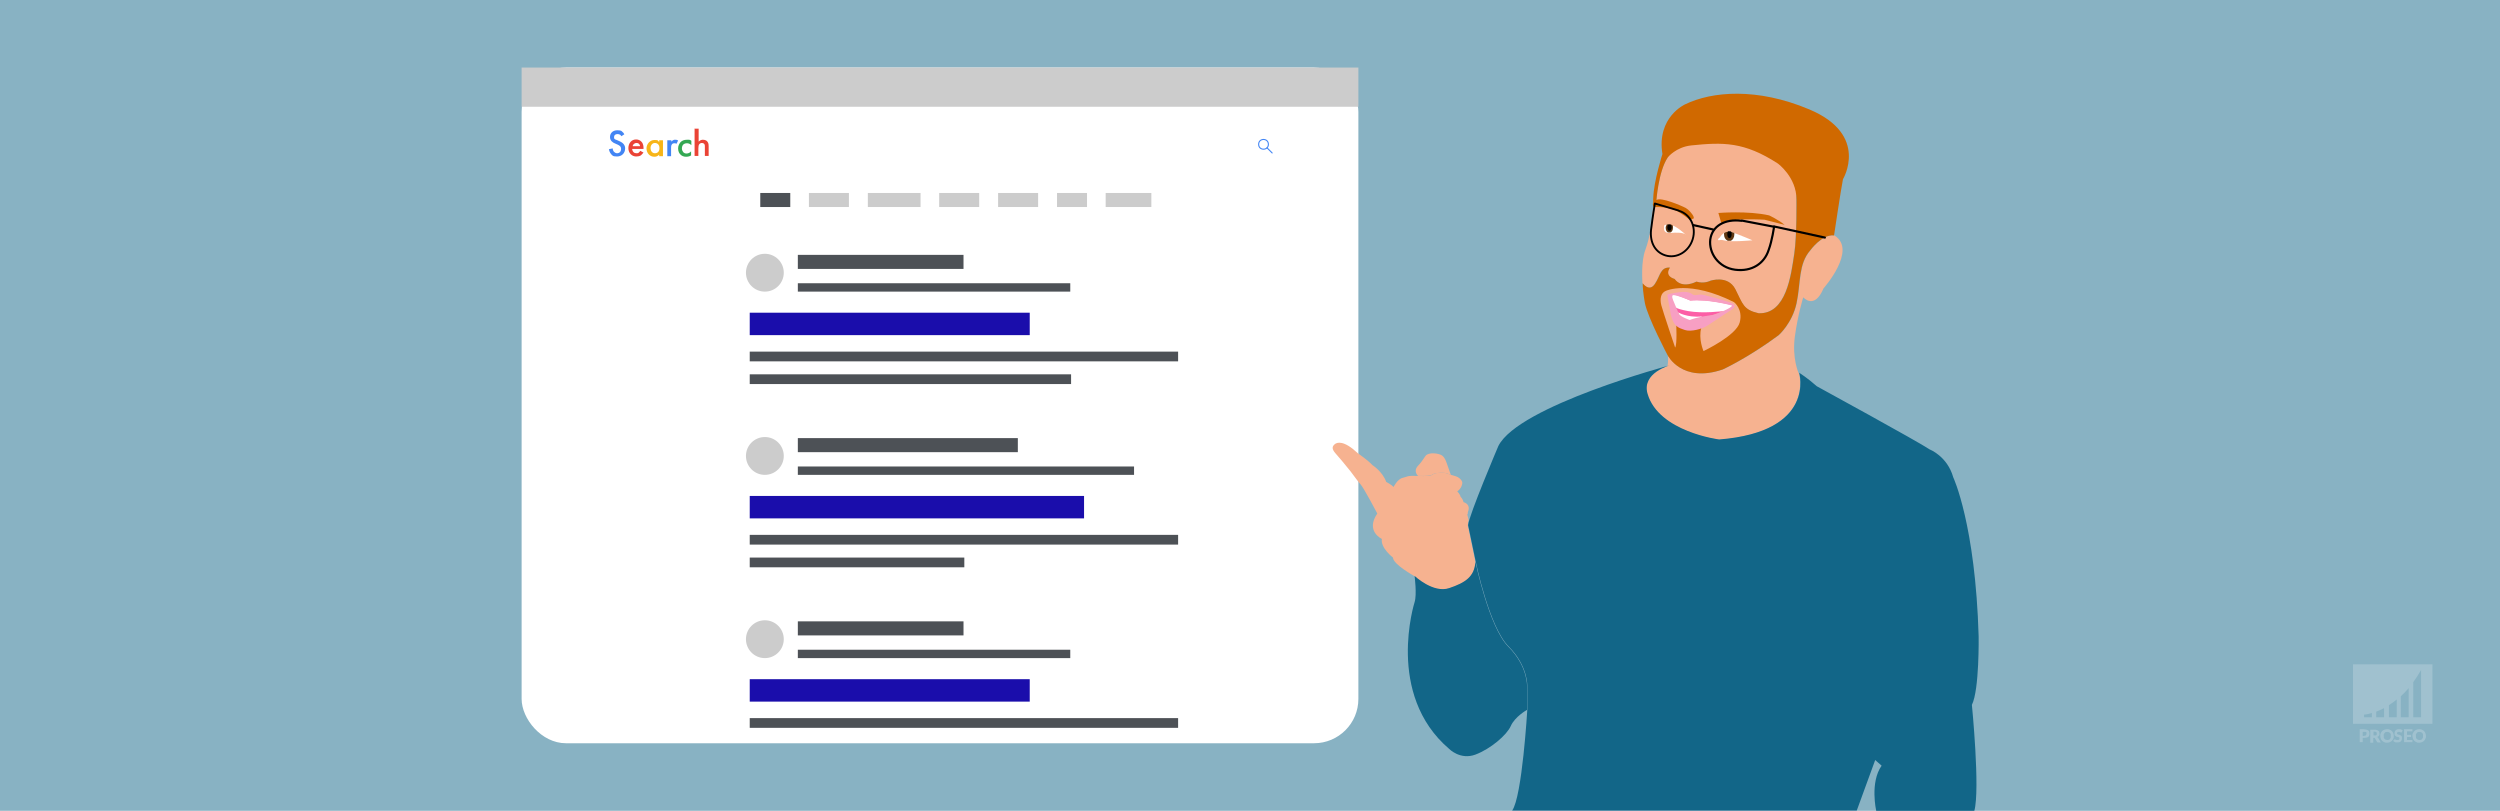 <?xml version="1.0" encoding="UTF-8"?> <svg xmlns="http://www.w3.org/2000/svg" xmlns:xlink="http://www.w3.org/1999/xlink" version="1.1" viewBox="0 0 925 300"><defs><style> .st0, .st1, .st2 { fill: #fff; } .st0, .st3 { opacity: .2; } .st4 { fill: #ea4335; } .st5 { fill: #1a0dab; } .st6 { fill: #4285f4; } .st7 { fill: #34a853; } .st8 { stroke-width: .8px; } .st8, .st9, .st10, .st11 { stroke-linecap: round; } .st8, .st9, .st10, .st11, .st12 { fill: none; } .st8, .st9, .st11 { stroke: #000; stroke-linejoin: round; } .st2 { filter: url(#drop-shadow-1); } .st9 { stroke-width: .7px; } .st13 { fill: #fc5ea6; } .st14 { fill: #603813; } .st15 { fill: #d06900; } .st10, .st12 { stroke: #4285f4; stroke-miterlimit: 10; stroke-width: .4px; } .st16, .st17 { fill: #126688; } .st17 { opacity: .5; } .st18 { fill: #f6b290; } .st19 { fill: #ccc; } .st11 { stroke-width: .8px; } .st20 { fill: #f7b518; } .st21 { fill: #f79fc3; } .st22 { fill: #4d5156; } </style><filter id="drop-shadow-1" x="273.7" y="45.2" width="206" height="19" filterUnits="userSpaceOnUse"><feOffset dx=".5" dy=".5"></feOffset><feGaussianBlur result="blur" stdDeviation=".9"></feGaussianBlur><feFlood flood-color="#000" flood-opacity=".2"></feFlood><feComposite in2="blur" operator="in"></feComposite><feComposite in="SourceGraphic"></feComposite></filter></defs><g id="bg"><rect class="st17" width="925" height="300"></rect></g><g id="watermerk"><g><path class="st0" d="M870.6,245.8v22h29.4v-22h-29.4ZM877.6,265.4h-2.9v-1s1.1,0,2.9-.6v1.6ZM882.1,265.4h-2.9v-2.1c.9-.3,1.9-.8,2.9-1.3v3.4ZM886.8,265.4h-2.9v-4.5c1-.6,1.9-1.3,2.9-2.1v6.5ZM891.2,265.4h-2.9v-7.8c1-.9,2-1.9,2.9-3v10.9ZM895.8,265.4h-2.9v-13c1-1.4,2-2.9,2.9-4.5v17.5Z"></path><g class="st3"><path class="st1" d="M874.8,269.9c.3,0,.6,0,.9.1.2,0,.4.2.6.3.2.1.3.3.3.5s.1.4.1.6,0,.5-.1.7c0,.2-.2.4-.3.5-.2.1-.4.3-.6.3-.2,0-.5.1-.9.1h-.6v1.6h-1.1v-4.8h1.7ZM874.8,272.2c.3,0,.5,0,.6-.2.1-.1.2-.3.2-.6s0-.2,0-.3c0,0,0-.2-.1-.2,0,0-.2-.1-.3-.1-.1,0-.2,0-.4,0h-.6v1.5h.6Z"></path><path class="st1" d="M880.9,274.7h-1c-.2,0-.3,0-.4-.2l-.8-1.4c0,0,0-.1-.1-.1,0,0-.1,0-.2,0h-.3v1.8h-1.1v-4.8h1.5c.3,0,.6,0,.9.1.2,0,.4.2.6.3.2.1.3.3.3.4,0,.2.1.4.1.6s0,.3,0,.4c0,.1-.1.3-.2.4,0,.1-.2.2-.3.3-.1,0-.3.2-.4.2,0,0,.1,0,.2.1,0,0,.1.1.2.2l1,1.7ZM878.6,272.1c.2,0,.3,0,.4,0,.1,0,.2,0,.3-.2s.1-.1.1-.2c0,0,0-.2,0-.3,0-.2,0-.4-.2-.5-.1-.1-.3-.2-.6-.2h-.4v1.4h.4Z"></path><path class="st1" d="M885.7,272.3c0,.3,0,.7-.2,1-.1.3-.3.6-.5.8-.2.2-.5.4-.8.5-.3.1-.6.2-1,.2s-.7,0-1-.2c-.3-.1-.6-.3-.8-.5-.2-.2-.4-.5-.5-.8-.1-.3-.2-.6-.2-1s0-.7.2-1c.1-.3.3-.6.5-.8s.5-.4.8-.5c.3-.1.6-.2,1-.2s.7,0,1,.2c.3.1.6.3.8.5.2.2.4.5.5.8.1.3.2.6.2,1ZM884.6,272.3c0-.2,0-.4,0-.6s-.1-.3-.3-.5c-.1-.1-.3-.2-.4-.3-.2,0-.4-.1-.6-.1s-.4,0-.6.1c-.2,0-.3.2-.4.3-.1.1-.2.3-.3.5s0,.4,0,.6,0,.5,0,.6c0,.2.1.3.3.5.1.1.3.2.4.3.2,0,.4.1.6.1s.4,0,.6-.1c.2,0,.3-.2.4-.3.1-.1.2-.3.3-.5,0-.2,0-.4,0-.6Z"></path><path class="st1" d="M888.7,270.9c0,0,0,0-.1.1s0,0-.1,0-.1,0-.2,0c0,0-.1,0-.2-.1,0,0-.2,0-.2-.1,0,0-.2,0-.3,0-.2,0-.4,0-.5.1s-.2.2-.2.4,0,.2,0,.2c0,0,.1.1.2.2,0,0,.2,0,.3.1s.3,0,.4.1c.1,0,.3.1.4.2.1,0,.2.1.3.2,0,0,.2.2.2.4,0,.1,0,.3,0,.5s0,.4-.1.6c0,.2-.2.4-.3.5-.1.1-.3.3-.5.3-.2,0-.5.1-.7.1s-.3,0-.5,0c-.2,0-.3,0-.4-.1-.1,0-.3-.1-.4-.2-.1,0-.2-.2-.3-.3l.3-.5s0,0,.1,0c0,0,0,0,.1,0s.1,0,.2,0,.1,0,.2.1c0,0,.2,0,.3.1.1,0,.2,0,.4,0s.4,0,.5-.1c.1,0,.2-.2.2-.4s0-.2,0-.3c0,0-.1-.1-.2-.2,0,0-.2,0-.3-.1-.1,0-.3,0-.4-.1-.1,0-.3,0-.4-.2s-.2-.1-.3-.2-.2-.2-.2-.4c0-.2,0-.3,0-.6s0-.4.1-.5c0-.2.2-.3.3-.5.1-.1.3-.2.5-.3s.4-.1.7-.1.3,0,.4,0c.1,0,.3,0,.4.1.1,0,.2,0,.3.2.1,0,.2.1.3.2l-.3.5Z"></path><path class="st1" d="M890.6,270.8v1.1h1.5v.8h-1.5v1.1h2v.8h-3.1v-4.8h3.1v.8h-2Z"></path><path class="st1" d="M897.6,272.3c0,.3,0,.7-.2,1-.1.3-.3.6-.5.8-.2.2-.5.4-.8.5-.3.1-.6.2-1,.2s-.7,0-1-.2c-.3-.1-.6-.3-.8-.5-.2-.2-.4-.5-.5-.8-.1-.3-.2-.6-.2-1s0-.7.2-1c.1-.3.3-.6.5-.8s.5-.4.8-.5c.3-.1.6-.2,1-.2s.7,0,1,.2c.3.1.6.3.8.5.2.2.4.5.5.8.1.3.2.6.2,1ZM896.5,272.3c0-.2,0-.4,0-.6s-.1-.3-.3-.5c-.1-.1-.3-.2-.4-.3-.2,0-.4-.1-.6-.1s-.4,0-.6.1c-.2,0-.3.2-.4.3-.1.1-.2.3-.3.5s0,.4,0,.6,0,.5,0,.6c0,.2.1.3.3.5.1.1.3.2.4.3.2,0,.4.1.6.1s.4,0,.6-.1c.2,0,.3-.2.4-.3.1-.1.2-.3.3-.5,0-.2,0-.4,0-.6Z"></path></g></g></g><g id="afbeelding"><g><rect class="st1" x="193" y="25" width="309.6" height="250" rx="16.4" ry="16.4"></rect><rect class="st19" x="193" y="25" width="309.6" height="14.5"></rect><path class="st2" d="M469.4,60.1h-186.7c-3.6,0-6.5-2.7-6.5-6h0c0-3.3,2.9-6,6.5-6h186.7c3.6,0,6.5,2.7,6.5,6h0c0,3.3-2.9,6-6.5,6Z"></path><g><circle class="st12" cx="467.5" cy="53.4" r="1.8"></circle><line class="st10" x1="468.8" y1="54.7" x2="470.7" y2="56.6"></line></g><g><rect class="st22" x="281.3" y="71.4" width="11.1" height="5.2"></rect><rect class="st19" x="299.3" y="71.4" width="14.8" height="5.2"></rect><rect class="st19" x="347.5" y="71.4" width="14.8" height="5.2"></rect><rect class="st19" x="369.3" y="71.4" width="14.8" height="5.2"></rect><rect class="st19" x="391.1" y="71.4" width="11.1" height="5.2"></rect><rect class="st19" x="409.1" y="71.4" width="16.9" height="5.2"></rect><rect class="st19" x="321.1" y="71.4" width="19.5" height="5.2"></rect></g><g><rect class="st22" x="295.2" y="104.8" width="100.8" height="3.1"></rect><rect class="st5" x="277.4" y="115.7" width="103.6" height="8.3"></rect><rect class="st22" x="295.2" y="94.3" width="61.3" height="5.2"></rect><rect class="st22" x="277.4" y="130.1" width="158.5" height="3.6"></rect><rect class="st22" x="277.4" y="138.5" width="118.9" height="3.6"></rect><circle class="st19" cx="283" cy="100.9" r="7"></circle></g><g><rect class="st22" x="295.2" y="240.4" width="100.8" height="3.1"></rect><rect class="st5" x="277.4" y="251.3" width="103.6" height="8.3"></rect><rect class="st22" x="295.2" y="229.9" width="61.3" height="5.2"></rect><rect class="st22" x="277.4" y="265.7" width="158.5" height="3.6"></rect><circle class="st19" cx="283" cy="236.5" r="7"></circle></g><g><rect class="st22" x="295.2" y="172.6" width="124.4" height="3.1"></rect><rect class="st5" x="277.4" y="183.5" width="123.7" height="8.3"></rect><rect class="st22" x="295.2" y="162.1" width="81.4" height="5.2"></rect><rect class="st22" x="277.4" y="197.9" width="158.5" height="3.6"></rect><rect class="st22" x="277.4" y="206.3" width="79.4" height="3.6"></rect><circle class="st19" cx="283" cy="168.7" r="7"></circle></g><g><path class="st18" d="M665.9,138.2c-.2-.1-.3-.2-.3-.2,0,0,6.5,21.8-29.6,24.7,0,0-22.4-2.8-26.5-16.9-1.8-6.3,4.9-9.4,7.4-10.3.5-1.5.2-4.1.2-4.1,0,0,5.2,10.5,20.4,5.3,0,0,9.4-4.3,20.7-12.7,0,0,5-4.4,6.6-11.8s.6-14.5,5.1-19.6c0,0,4.3-6,8.8-5.5,0,0,0,0,0-.2v.2c8.7,5.3-4,19.6-4,19.6-3.4,8.1-7.5,3.3-7.5,3.3,0,0-2,6.4-3.1,14.5-1.1,8.1,1.4,13.6,1.4,13.6"></path><path class="st18" d="M612.2,76.4c.2-.6.3-.9.6-1.5,0,0,.7-11.4,4.3-16.7,0,0,2.4-5,8.2-5.5s18.8-3.5,33.9,7.4c0,0,6.2,1.8,5.4,11.4,0,0,.3,15.6-.8,22.4-1.2,7.9-2.9,22.4-13.2,22-5.7-1.3-5.8-3.4-8.6-8.9-2.8-5.4-9.3-3.1-9.3-3.1,0,0-2.3,1.2-5.1.3,0,0-5.3,2.9-8.1-1,0,0-3.9-.9-1.7-4.2h0c-3.6-.2-3.5,3-5.6,6.1s-4.5-.3-4.5-.3c0-.9-.6-7.9,1.1-12.4s2.7-11.9,2.7-11.9c0,0-.3-1.7.4-4v-.3Z"></path><path class="st15" d="M612.2,76.4c.2-.6.3-.9.6-1.5,0,0,.7-11.4,4.3-16.7,0,0,3-3.8,8.7-4.4,11.7-1.2,19.5-1.4,32,6.7,0,0,6.9,5,6.9,13.3,0,0,.2,13.3-.8,20.1-1.2,7.9-2.9,22.4-13.2,22-5.7-1.3-5.8-3.4-8.6-8.9-2.8-5.4-9.3-3.1-9.3-3.1,0,0-2.3,1.2-5.1.3,0,0-5.3,2.9-8.1-1,0,0-3.9-.9-1.7-4.2h0c-3.6-.2-3.5,3-5.6,6.1s-4.5-.3-4.5-.3c0,1.4.2,3.9.8,7.3,1.1,5.5,8.4,19.3,8.4,19.3,0,0,5.2,10.5,20.4,5.3,0,0,9.4-4.3,20.7-12.7,0,0,5-4.4,6.6-11.8s.6-14.5,5.1-19.6c0,0,4.3-6,8.8-5.5,0,0,2.6-17.4,3.3-20.8,0,0,9.9-16.4-12.4-25.8-19.4-8.2-36.1-6.7-46-1.9,0,0-10.6,4.7-8.4,18.4,0,0-3.2,9.9-3.4,16.3,0,0-.2,2.2.4,3.2Z"></path><path class="st18" d="M620.2,119.9s.4,7.6-.4,8.7c0,0-4.5-13.3-5.1-15.6s-.3-4.6,1.7-5.4c0,0,8.7-4.1,25.2,4.2,0,0,3.4,2.6,2.1,7.5s-13.4,10.6-13.4,10.6c0,0-2-4.5-.8-8.7,0,0-5.9,2.3-9.3-1.2Z"></path><path class="st13" d="M640.7,112.9s-8.8-2.5-15.3-1.8c0,0-5-2.1-6.4-2,0,0,.5,5.2,1.6,6.3s3,2.5,4.2,2.7c0,0,4.3-.9,5.8-.9s8-1.8,10.2-4.3Z"></path><path class="st1" d="M638.2,115.1c1.2-.6,2.3-1.3,3-2.1,0,0-9.2-2.5-15.8-1.8,0,0-5.5-2.5-7-2.3,0,0,.3,2.7,1.3,4.6v-.2s-.5.8,4.9,1.8,13.1,0,13.1,0h.5Z"></path><path class="st1" d="M620.8,115.5s3.2,2.1,9,1.6c0,0-2.7,2-5.2,1.9s-3.7-3.5-3.7-3.5Z"></path><path class="st21" d="M641.1,112.3c-3.1-1.3-9-2.7-10.4-3.1s-2.4-.1-3.3,0c-.9.1-1.3-.4-1.3-.4-1.8-1.2-3.8-.8-6.6-.4-2.8.4-2.6.8-2.6.8l1.3,7.2c1,4.4,2.8,4.9,5.2,5.7,2.3.8,6.5-.5,8-1.4,1.4-.9,9.7-6.4,9.7-6.4,1.6-1.2,0-1.9,0-1.9ZM640.3,113.7c-.9.7-5.4,2.7-6.9,2.9s-5.4.7-8.2,1.8c0,0-3.6-1.2-4.1-2.4-.5-1.2-1.9-4.6-1.9-4.6,0,0-.9-1.8-.2-2.2,1.5-.1,6.4,2,6.4,2,6.5-.6,15.3,1.8,15.3,1.8,0,0,.5,0-.4.8Z"></path><path class="st1" d="M636.4,87.8s1.5-2.9,4.4-1.9,7.6,3,7.6,3c0,0-8,.8-10.7,0,0,0-.8-.3-1.8,0,0,0-.7-.2.4-1Z"></path><path class="st1" d="M623.7,86.8s-3.9-3.7-6.1-3.7-1.9.2-1.9,1.7c0,0,0,1.6,2.3,1.4s4.3-.2,5.7.5Z"></path><path class="st14" d="M616.7,83.1c-.2.3-.4.8-.4,1.2,0,.8.4,1.6.9,1.7s.9,0,.9,0c.5-.2.9-.9.9-1.7s0-.7-.2-1c0,0-.5-.3-1.1-.3s-1,0-1,0Z"></path><path class="st14" d="M639.2,89c-.8-.3-1.3-1.2-1.3-2.2s0-.4,0-.6c0,0,.9-.6,1.9-.5s1.9.5,1.9.5c0,.2,0,.4,0,.6,0,1.1-.6,2-1.3,2.3,0,0-1.2,0-1.3,0Z"></path><path d="M617.3,83.1c-.3,0-.4.6-.4,1.1,0,.7.3,1.2.8,1.2s.8-.6.8-1.2-.1-.8-.4-1.1c0,0-.2-.1-.8,0Z"></path><path d="M640.4,85.7c.3,0,.3.6.3,1,0,.8-.3,1.4-.8,1.4s-.8-.6-.8-1.4.1-.8.3-1.1c0,0,.6,0,1,0Z"></path><path class="st18" d="M536.8,175.7c-.4-.1-.7-.2-1-.4-1.1-.6-4.5-.4-5.3,0s-.8.9-5.5.8-.2,0-.3,0h0s-2-1.7,0-3.8,2.5-3.7,3.3-4.1c1.3-.7,3.2-.5,4.3-.2s2.1.7,3,3.4,1.6,4.5,1.6,4.5h0Z"></path><path class="st18" d="M543.4,192.4c-.2.6-.3,1.8-.3,2.1l2.8,13.4c-.3,5.6-3.7,7.8-9.7,9.8s-12.8-4.5-12.8-4.5c0,0-8-4.4-8-6.9,0,0-4.7-3.6-4.1-6.9,0,0-6.2-2.8-1.7-9.4,0,0-5-9.5-6.2-10.8s-1.9-2.5-3.7-4.8-4.2-5.1-5.6-6.7-1.2-2.5-.3-3.3,3.4-1.6,8.6,3.3c0,0,3.9,2.7,5.4,4.4,0,0,3.7,2.3,5.1,6.2,0,0,2.1,1.1,2.7,1.9,0,0,1.5-3,3.4-3.4s1.2-.9,6-.7,4.8-.4,5.5-.8,4.2-.6,5.3,0,2.7.6,4,1.5c0,0,1.6,1.1,1.2,2.3,0,0-.2,1.6-1.8,2.7,0,0,1.2,1.3,1.2,2,0,0,.9.8,1.1,2,0,0,2.9.6,1.6,3.7,0,0,.1.6-.2.9l.5,1.9Z"></path><path class="st16" d="M693.7,281.1l2.5,2.2c-4.4,6.2-2,16.7-2,16.7h36.3c2.2-7.9-.9-39.2-.9-39.2,2.8-5.6,2.5-25.3,2.5-25.3-1.2-41.5-9.4-58.9-9.4-58.9-2.2-7.8-8.7-10.3-8.7-10.3-4.1-2.8-41.8-23.4-41.8-23.4-3.1-2.8-6.5-5-6.5-5,0,0,6.5,21.8-29.6,24.7,0,0-22.4-2.8-26.5-16.9-2.3-7.8,8.4-10.6,8.4-10.6,0,0-56.1,15-63.6,29.9,0,0-10.9,25.6-11.2,29.3l2.8,13.4s5,24.3,12.2,31.5c7.2,7.2,6.9,14.6,6.9,14.6v8.8h0s-1.9,32.2-5.6,37.3h127.5l6.9-18.9Z"></path><path class="st16" d="M564.9,262.7s-4.4,2.5-5.9,5.9-7.5,8.5-13.1,10.6c-5.6,2.1-9.7-2.1-9.7-2.1-23.7-20.2-12.8-54.3-12.8-54.3.9-2.8,0-9.7,0-9.7,0,0,6.9,6.5,12.8,4.5s9.4-4.2,9.7-9.8c0,0,5,24.3,12.2,31.5,7.2,7.2,6.9,14.6,6.9,14.6v8.8Z"></path><path class="st15" d="M612.9,74c1.7-1.2,9.5,2.3,9.9,2.5,1.3.5,2.3,1.4,3.1,2.5.4.5.9,1.2.8,1.8l-1.5.6s-.5-.7-3.8-2.8-7.5-2-9.4-2c0,0-1.4-1.1.8-2.7Z"></path><path class="st15" d="M636.9,82.6l-1.1-3.8s11-.9,18.8.9c0,0,3.6,1.7,5.7,3.5l-7.4-1.9s-12.3-.8-16.1,1.2Z"></path><path class="st9" d="M621.1,77.9l-8.8-2.6s-.9,5.5-1.3,8.9c-.8,4.8,1,9,5.2,10.3,4.2,1.3,8.7-1.4,10.1-6s-.9-9.3-5.1-10.5Z"></path><path class="st8" d="M644.4,81.6l12,2.3s-.7,5.1-2,8.6c-1.6,5-6.2,8.1-12.4,7.3-6.2-.8-9.8-6.2-9.2-11.2.7-5,5.4-7.7,11.6-6.9Z"></path><line class="st11" x1="626.6" y1="83.3" x2="633.8" y2="84.9"></line><line class="st11" x1="675.2" y1="87.9" x2="656.4" y2="83.8"></line></g><g><path class="st6" d="M229.9,50.5c0-.2-.2-.4-.4-.6-.3-.2-.6-.3-1-.3-.9,0-1.3.5-1.3,1.1s0,.8,1,1.1l.9.4c1.7.7,2.2,1.7,2.2,2.7,0,1.8-1.3,3-3,3s-1.7-.4-2.2-.9c-.5-.6-.7-1.2-.8-1.8l1.4-.3c0,.5.2.9.4,1.2.3.3.7.6,1.2.6.9,0,1.5-.6,1.5-1.6s-.7-1.3-1.3-1.6l-.9-.4c-.8-.3-1.9-1-1.9-2.4s1-2.5,2.7-2.5,1.6.4,1.9.6c.3.2.5.5.7.9l-1.1.7Z"></path><path class="st4" d="M238.1,56.4c-.3.4-.6.8-1,1.1-.5.3-1.1.4-1.7.4s-1.4-.2-2-.8c-.6-.6-.9-1.4-.9-2.3s.3-1.8.9-2.4c.5-.5,1.1-.8,2-.8s1.5.4,1.9.8c.8.8.8,1.9.8,2.5v.2h-4.2c0,.4.2.9.5,1.2.3.3.7.4,1.1.4s.7,0,.9-.3c.2-.2.4-.4.5-.6l1.1.6ZM236.8,54c0-.3-.2-.6-.4-.8-.2-.2-.5-.3-.9-.3s-.8.2-1,.4c-.2.2-.4.5-.4.8h2.7Z"></path><path class="st20" d="M243.9,51.9h1.4v5.9h-1.4v-.6c-.6.7-1.3.8-1.8.8-1.8,0-2.9-1.5-2.9-3.1s1.3-3.1,2.9-3.1,1.2.1,1.8.8v-.7ZM240.7,54.8c0,1,.6,1.9,1.6,1.9s1.7-.6,1.7-1.9-.8-1.9-1.7-1.9-1.6.8-1.6,1.9Z"></path><path class="st6" d="M247,51.9h1.4v.5c.2-.2.4-.4.6-.5.3-.2.5-.2.8-.2s.7,0,1.1.3l-.6,1.2c-.3-.2-.6-.2-.7-.2-.3,0-.6,0-.9.3-.4.4-.4,1-.4,1.4v3.1h-1.4v-5.9Z"></path><path class="st7" d="M255.8,53.7c-.6-.6-1.2-.7-1.7-.7-.6,0-1.1.3-1.3.5s-.5.7-.5,1.4.3,1.1.5,1.4c.3.3.7.5,1.2.5s1.2-.2,1.7-.8v1.5c-.3.2-.9.5-1.8.5s-1.7-.3-2.2-.9c-.4-.4-.8-1.1-.8-2.2s.5-1.8.9-2.3c.5-.5,1.2-.9,2.4-.9s1,0,1.6.4v1.5Z"></path><path class="st4" d="M257.1,47.6h1.4v4.8c.6-.6,1.2-.7,1.6-.7,1.1,0,1.6.6,1.7.8.4.5.4,1.2.4,1.6v3.6h-1.4v-3.5c0-.4,0-.7-.3-1-.2-.2-.4-.3-.8-.3s-.8.2-1,.5c-.2.3-.3.7-.3,1.5v2.8h-1.4v-10.2Z"></path></g></g></g></svg> 